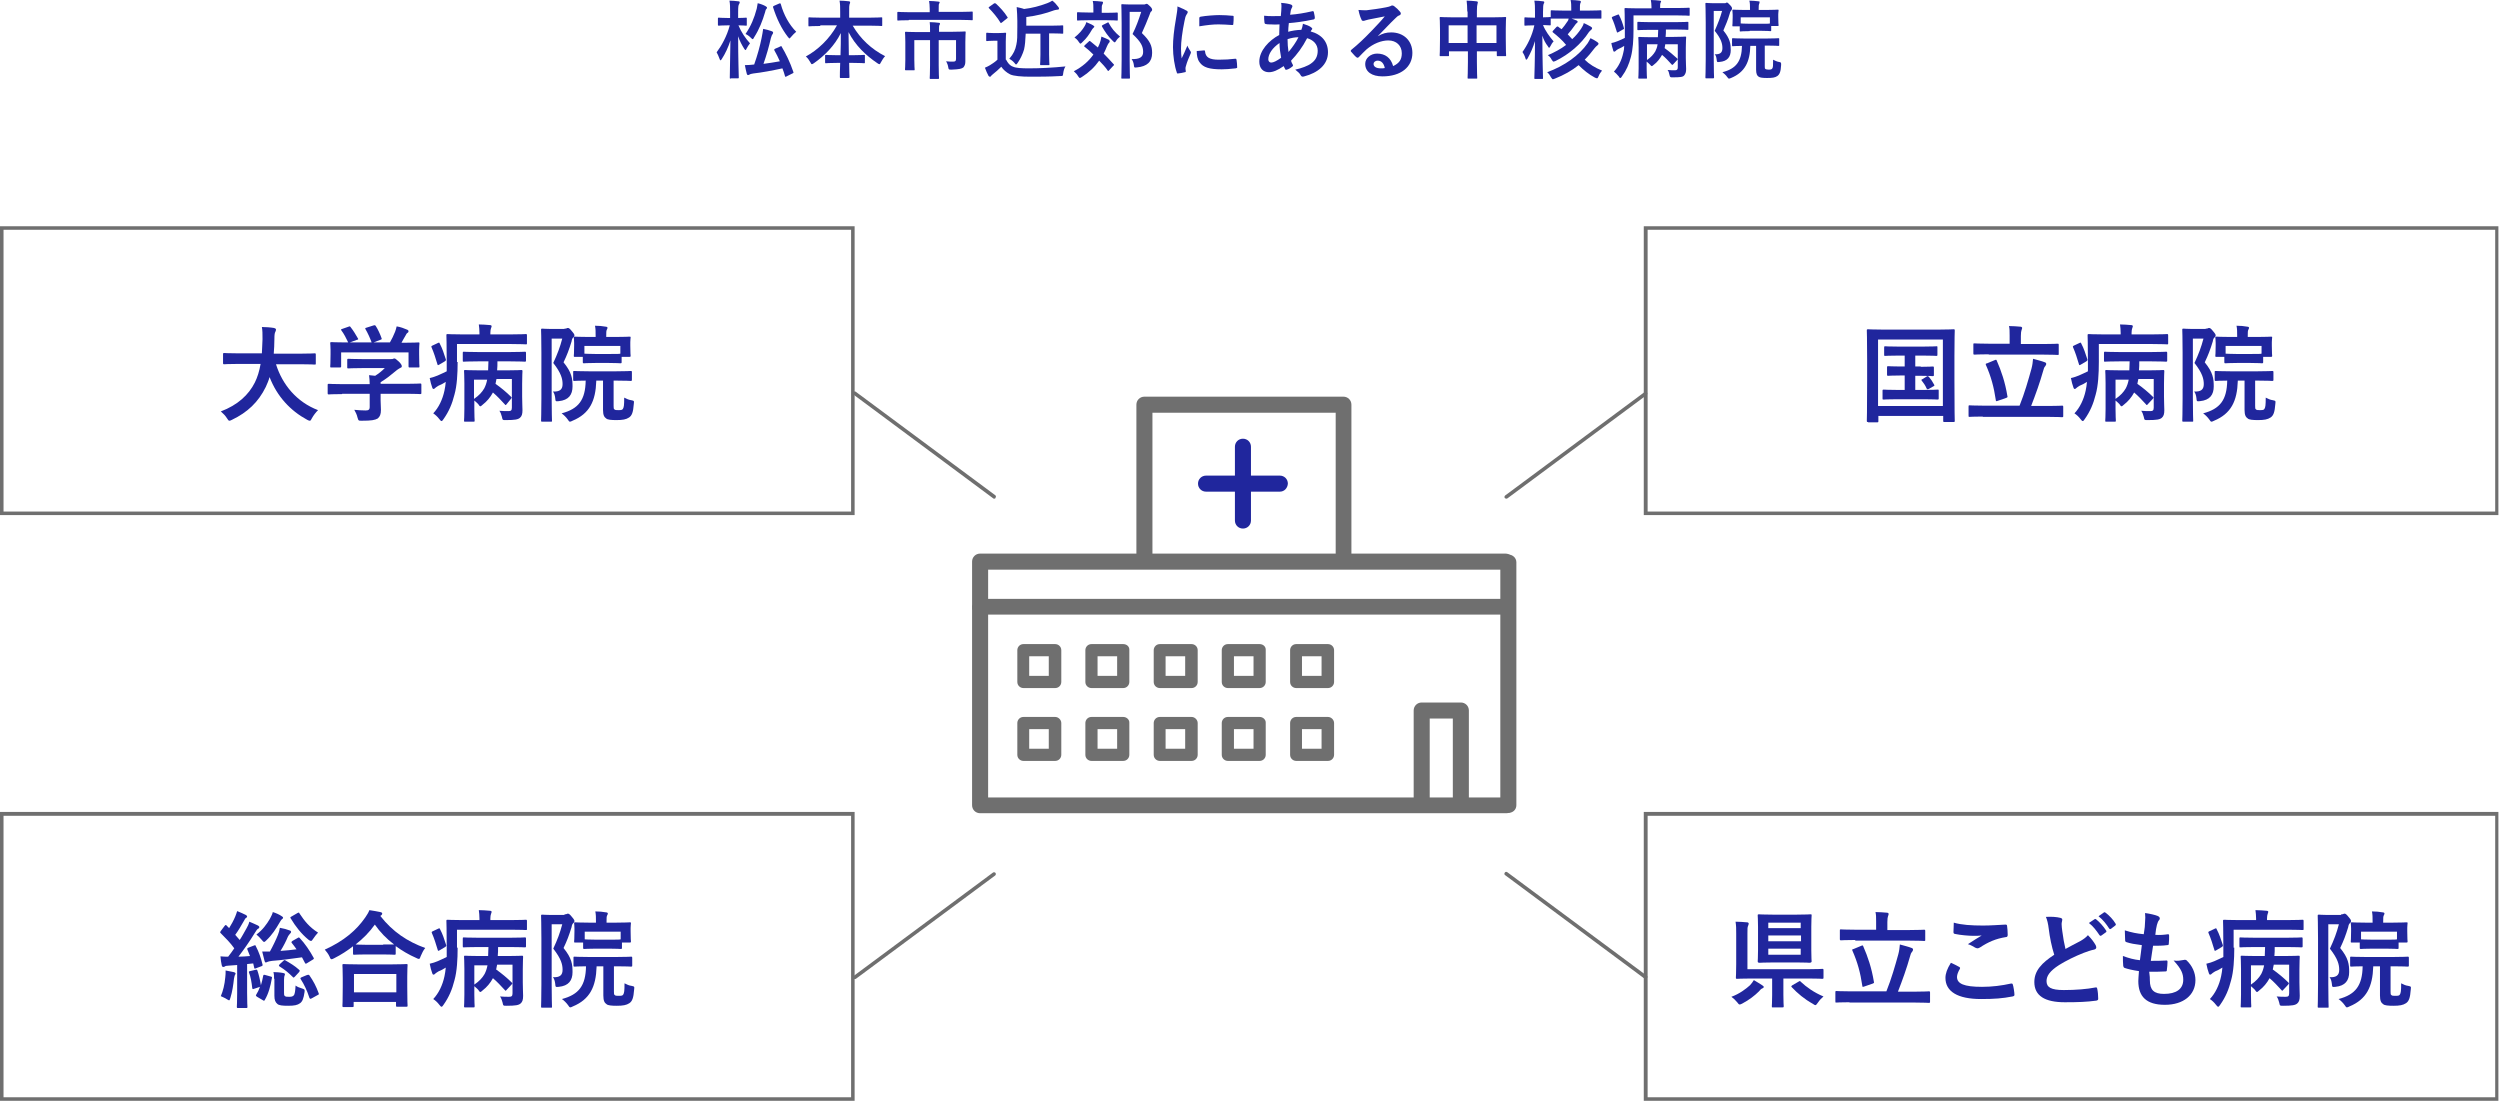 <svg enable-background="new 0 0 779 343" viewBox="0 0 779 343" xmlns="http://www.w3.org/2000/svg"><g enable-background="new" fill="#20269d"><path d="m79.2 294.6c.4-.1.4-.1.5.2 1 1.9 1.6 3.7 2.1 5.7.1.3 0 .5-.4.6l-1.6.6c-.5.2-.5.2-.6-.2l-.3-1.3-1.9.2v9c0 3 .1 4.1.1 4.3 0 .3 0 .4-.4.4h-2.5c-.3 0-.4 0-.4-.4 0-.2.1-1.3.1-4.3v-8.7l-2.7.2c-.6 0-1 .1-1.2.3-.2.1-.3.1-.5.1s-.3-.2-.4-.5c-.2-.8-.3-1.7-.4-2.8.9.1 1.6.1 2.4.1.7-.9 1.3-1.7 1.9-2.6-1.2-1.7-2.7-3.2-4.2-4.7-.1-.1-.2-.2-.2-.3s.1-.2.2-.4l1.2-1.6c.3-.3.4-.4.6-.1l.8.8c.7-1.1 1.4-2.4 1.9-3.6.3-.7.4-1.1.6-1.7 1 .4 1.9.8 2.7 1.2.3.2.4.3.4.5s-.1.3-.3.4c-.3.2-.4.4-.6.8-1 1.7-1.7 3-2.8 4.5l1.4 1.6c.8-1.2 1.4-2.4 2.1-3.6.4-.7.7-1.3.9-2.1.9.4 1.9.8 2.7 1.2.3.2.4.3.4.5s-.1.4-.4.5c-.3.2-.5.5-1 1.3-1.7 2.8-3.5 5.3-5.1 7.4 1.2 0 2.4-.1 3.6-.2-.3-.7-.5-1.3-.8-2-.1-.3-.1-.4.3-.6zm-9 9.9c.1-.7.1-1.3.1-2.1l2.5.5c.4.1.6.3.6.4 0 .2 0 .3-.2.5-.1.2-.2.7-.3 1.2-.2 1.8-.5 4-1.1 5.9-.2.5-.2.8-.4.8s-.4-.2-.8-.4c-.4-.3-1.4-.7-1.8-.9.7-1.6 1.2-3.6 1.4-5.9zm9.4-2.3c.4-.1.4-.1.6.2.4 1.1.9 3.2 1.1 4.6.3-.9.5-1.9.7-2.9.1-.4.2-.4.6-.3l1.8.5c.4.1.4.2.3.6-.4 2.3-1 4.7-2.2 6.7-.1.3-.3.3-.7 0l-1.7-1c-.4-.3-.4-.4-.3-.6.5-.8.9-1.6 1.2-2.5l-1.8.6c-.5.2-.5.1-.6-.2-.2-1.8-.5-3.6-1-4.8-.1-.3-.1-.4.3-.5zm8.2-16.7c.3.2.4.3.4.4 0 .2 0 .3-.3.5s-.5.6-.8 1.1c-1.1 1.9-2.3 3.8-4.1 5.5-.3.3-.5.5-.7.5s-.4-.2-.8-.7c-.5-.6-1.1-1.2-1.6-1.6 1.9-1.4 3.2-3.2 4.2-4.9.4-.8.8-1.5.9-2.1 1 .3 2.1.8 2.8 1.3zm4.9 6.8c.2-.1.3-.2.4-.2s.2.1.3.2c1.6 1.7 3.1 3.9 4.3 6.1.2.3.1.4-.2.6l-1.8 1.1c-.2.1-.3.2-.4.2s-.2-.1-.3-.3l-.9-1.7c-3.2.4-6.3.9-9.3 1.1-.7.1-1.2.2-1.4.3s-.4.2-.6.2-.3-.2-.4-.6c-.2-.8-.5-1.9-.7-2.8h2.4c.9-1.6 2-3.9 2.5-5.2.3-.7.5-1.5.6-2.2 1.2.2 2.2.5 3 .8.4.1.5.3.5.5s-.1.3-.3.5-.6.7-.8 1.2c-.4 1-1.3 2.8-2.2 4.2 1.8-.1 3.3-.3 5-.5-.5-.7-1-1.4-1.5-2-.2-.3-.1-.3.2-.6zm-7.3 12.7c0-.7 0-1.3-.2-2.1.8 0 2.2.1 3.1.3.3.1.5.2.5.3 0 .2-.1.3-.1.4-.1.2-.2.6-.2 1.4v4c0 .6 0 .9.3 1.1s.6.2 1.2.2 1.1 0 1.5-.4.5-1.5.6-3.1c.5.4 1.3.7 2 .9.8.3.9.3.8 1.1-.3 2.1-.7 3-1.4 3.5-.8.6-1.8.8-3.7.8-1.8 0-2.9-.1-3.4-.6-.6-.5-.9-1.2-.9-2.5v-5.3zm2.9-5.6c.3-.3.4-.3.7-.1 1.4.8 2.9 1.7 4.1 2.8.2.1.3.3.3.4s-.1.2-.2.4l-1.3 1.4c-.4.4-.5.4-.7.1-1.1-1.1-2.5-2.3-4-3.2-.2-.1-.3-.2-.3-.3s.1-.2.2-.4zm4.4-14.9c.4-.2.5-.2.6.1 1.6 2.4 3.1 4.3 5.8 6-.5.5-1 1.2-1.5 1.9-.3.5-.5.7-.7.7s-.4-.1-.8-.4c-2.2-1.8-4-4.1-5.5-6.6-.2-.3-.2-.4.2-.6zm3 19.3c.4-.1.5-.1.7.1 1.3 1.9 2.1 3.4 2.9 5.6.1.3.1.4-.4.6l-1.8 1c-.4.2-.5.2-.7-.2-.7-2.2-1.6-4.1-2.7-5.8-.2-.3-.1-.4.3-.6z"/><path d="m110.2 294.7c-1.9 1.5-3.9 2.8-6.1 3.9-.4.2-.6.3-.8.3s-.4-.2-.6-.8c-.4-.9-1-1.6-1.5-2.2 6-2.7 9.9-6.1 12.6-10 .6-.9 1-1.5 1.3-2.3 1.3.2 2.5.4 3.4.6.4.1.6.2.6.5 0 .2-.1.3-.3.5-.1.1-.2.1-.3.2 3.9 5 8.5 8 14 10-.6.7-1 1.6-1.4 2.5-.2.6-.3.9-.6.9-.2 0-.4-.1-.8-.3-2.3-1-4.5-2.3-6.4-3.7v2.3c0 .3 0 .4-.4.4-.2 0-1.1-.1-3.7-.1h-5.1c-2.6 0-3.5.1-3.7.1-.3 0-.4 0-.4-.4v-2.4zm-3.1 19.1c-.3 0-.4 0-.4-.4 0-.2.1-1.1.1-5.8v-2.8c0-2.8-.1-3.8-.1-4 0-.3 0-.4.4-.4.2 0 1.3.1 4.5.1h10.5c3.1 0 4.3-.1 4.5-.1.4 0 .4 0 .4.4 0 .2-.1 1.1-.1 3.5v3.2c0 4.7.1 5.6.1 5.8 0 .3 0 .4-.4.4h-2.8c-.3 0-.4 0-.4-.4v-1.1h-13.2v1.2c0 .3 0 .4-.4.4zm3.2-4.6h13.2v-5.7h-13.2zm9.1-14.9h3.4c-2.4-1.8-4.4-3.9-6-6.2-1.7 2.4-3.7 4.4-6 6.2.4 0 1.3.1 3.5.1h5.1z"/><path d="m142.6 295.3c0 3.6-.2 7.4-1 10.2-.7 2.8-1.7 5.2-3.4 7.6-.3.4-.4.6-.6.6s-.4-.2-.7-.6c-.6-.8-1.3-1.4-1.9-1.8 1.7-1.8 2.9-4.3 3.5-7.1.2-.9.3-1.7.4-2.7-.8.5-1.5.9-2.3 1.2-.5.3-.9.6-1 .7-.2.2-.3.3-.5.3s-.3-.1-.4-.4c-.3-.8-.6-1.9-.8-3 .9-.2 1.8-.5 2.5-.8 1-.4 1.9-.9 2.8-1.3 0-.9 0-1.9 0-3 0-5.5-.1-8-.1-8.2 0-.3 0-.4.4-.4.2 0 1.3.1 4.5.1h5.4v-.5c0-1-.1-1.8-.2-2.6 1.2 0 2.3.1 3.5.2.3 0 .5.2.5.3 0 .2-.1.4-.2.7s-.2.7-.2 1.4v.5h6.5c3.2 0 4.3-.1 4.5-.1.3 0 .4 0 .4.4v2.4c0 .4 0 .4-.4.4-.2 0-1.2-.1-4.5-.1h-16.9v5.6zm-6.1-5.9c.4-.2.5-.2.6.1.9 1.7 1.3 3.1 1.9 4.9.1.3.1.4-.3.7l-1.7 1c-.5.3-.5.2-.6-.1-.6-2-1.1-3.6-1.8-5.2-.1-.3-.2-.4.2-.6zm21.4 19c-.3.4-.4.4-.6.1-1.2-1.3-2.4-2.6-3.7-3.7-.8 1.5-1.9 2.8-3.2 3.8-.4.3-.5.5-.7.5s-.4-.2-.7-.7c-.3-.3-.6-.6-1.2-1.1v2.6c0 2.3.1 3.4.1 3.6 0 .3 0 .4-.3.4h-2.6c-.4 0-.4 0-.4-.4 0-.2.1-1.2.1-3.6v-8c0-2.4-.1-3.5-.1-3.7 0-.4 0-.4.4-.4.2 0 1.3.1 4.4.1h2.7c0-1 .1-1.9.1-2.8h-3.2c-3.1 0-4.3.1-4.5.1-.3 0-.3 0-.3-.4v-2.3c0-.3 0-.4.3-.4.2 0 1.3.1 4.5.1h10c3.1 0 4.3-.1 4.5-.1.3 0 .4 0 .4.4v2.3c0 .3 0 .4-.4.4-.2 0-1.3-.1-4.5-.1h-3.8c0 1 0 1.9-.1 2.8h3.1c3.1 0 4.2-.1 4.4-.1.3 0 .4 0 .4.4 0 .2-.1 1.4-.1 3.9v4c0 1.8.1 3.2.1 4.2 0 1.2-.2 1.9-.8 2.4s-1.5.7-4.4.7c-1 0-1 0-1.2-1-.2-.7-.4-1.4-.8-1.9 1 .1 2 .1 2.8.1s1.1-.2 1.1-1.1v-8.9h-4.8c-.1.5-.2 1-.3 1.5 1.7 1.2 3.5 2.7 4.8 4 .3.3.3.3 0 .7zm-10.1-7.7v6.1c1.6-1.1 2.5-2.1 3.2-3.3.4-.8.7-1.6.9-2.7h-4.1z"/><path d="m175.9 284.9c.3 0 .5 0 .7-.1.1-.1.2-.1.4-.1s.5.1 1.2 1c.7.8.8 1.1.8 1.3s-.1.4-.3.6c-.3.2-.5.6-.6 1.3-.8 2.6-1.4 4.2-2.5 6.5 2.6 3.2 2.8 5.1 2.8 7.5 0 2.6-1.2 4.3-4.3 4.6-1 .1-1 .1-1.1-1-.1-.8-.3-1.5-.7-2 2.1.1 3-.6 3-2.3 0-1.6-.4-3.4-2.9-6.6 1.3-2.8 2.1-4.9 2.8-7.6h-3.3v18.6c0 4.5.1 6.9.1 7.1 0 .3 0 .3-.4.3h-2.6c-.3 0-.4 0-.4-.3 0-.2.1-2.5.1-7v-14.2c0-4.6-.1-6.9-.1-7.1 0-.3 0-.4.4-.4.2 0 1 .1 2.6.1h4.3zm10 16.3c-.2 6.3-2.1 10.2-7.4 12.4-.4.2-.6.3-.8.3s-.4-.2-.7-.7c-.5-.7-1.2-1.4-1.9-1.9 5.3-1.4 7.4-4.2 7.5-10.2-2.4 0-3.3.1-3.5.1-.3 0-.4 0-.4-.4v-2.3c0-.4 0-.4.4-.4.2 0 1.2.1 4.4.1h8.7c3.1 0 4.2-.1 4.4-.1.3 0 .4 0 .4.4v2.3c0 .3 0 .4-.4.4-.2 0-1.3-.1-4.4-.1h-.9v7.9c0 .7 0 .9.3 1.1.2.2.6.2 1.3.2.9 0 1.1-.1 1.3-.4.3-.5.4-1.1.4-3.5.8.4 1.4.7 2.2.8.9.2.9.2.8 1.1-.2 2.7-.6 3.7-1.5 4.3s-2 .8-3.9.8c-1.6 0-2.8-.1-3.2-.5-.6-.4-1-1-1-2.7v-9.1h-2.1zm-.3-5.6c-2.5 0-3.3.1-3.5.1-.3 0-.4 0-.4-.4v-1.6h-2.4c-.4 0-.4 0-.4-.4 0-.2.1-.6.1-3.1v-.9c0-1-.1-1.4-.1-1.6 0-.3 0-.3.4-.3.2 0 1.3.1 4.4.1h2v-.3c0-1.4 0-2.2-.2-3.2 1.2 0 2.3.1 3.4.3.3 0 .5.2.5.3 0 .3-.1.4-.2.6-.2.4-.2.8-.2 1.9v.4h2.8c3.1 0 4.2-.1 4.4-.1.4 0 .4 0 .4.3 0 .2-.1.7-.1 1.4v1.1c0 2.5.1 2.9.1 3.1 0 .3 0 .4-.4.4h-2.4v1.6c0 .3 0 .4-.4.4-.2 0-1-.1-3.5-.1zm-3.4-2.9c.3 0 1.1.1 3.4.1h4.4c2.2 0 3.1 0 3.4-.1v-2.4h-11.2z"/></g><path d="m266.3 343h-266.3v-90h266.3zm-265.2-1.1h264.1v-87.7h-264.1z" fill="#6f6f6f"/><g enable-background="new" fill="#20269d"><path d="m549.1 307c.4.3.5.4.5.5 0 .2-.2.4-.5.5s-.7.5-1 .9c-1.3 1.3-3.1 2.7-5.2 3.8-.4.2-.6.3-.8.3-.3 0-.4-.2-.8-.7-.6-.7-1.1-1.2-1.8-1.7 2.5-.9 4.6-2.5 5.8-3.6.5-.6.8-.9 1.2-1.6 1.1.7 1.9 1.1 2.6 1.6zm-8.1-16.1c0-1.6 0-2.4-.2-3.7 1.2 0 2.4.1 3.6.2.3 0 .5.2.5.4s-.1.4-.2.7c-.2.4-.2.9-.2 2.3v11.2h19c3.1 0 4.1-.1 4.3-.1.3 0 .4 0 .4.4v2.3c0 .3 0 .4-.4.4-.2 0-1.2-.1-4.3-.1h-7.8v5.1c0 2.4.1 3.3.1 3.5 0 .3 0 .4-.4.4h-3c-.3 0-.3 0-.3-.4 0-.2.1-1.1.1-3.5v-5.1h-6.5c-3.1 0-4.2.1-4.4.1-.3 0-.4 0-.4-.4 0-.2.1-1.5.1-4.2zm18.9-5.9c3 0 4-.1 4.2-.1.4 0 .4 0 .4.4 0 .2-.1 1.2-.1 3.5v7.3c0 2.3.1 3.3.1 3.5 0 .3-.4.4-.7.4-.2 0-.9-.1-3.9-.1h-7.3c-3 0-4 .1-4.2.1-.3 0-.7 0-.7-.4 0-.2.1-1.2.1-3.5v-7.3c0-2.3-.1-3.3-.1-3.5 0-.3 0-.4.4-.4.2 0 1.2.1 4.2.1zm-8.9 4.2h10.1v-1.7h-10.1zm10.2 4.1v-1.8h-10.2v1.8zm0 2.3h-10.2v1.9h10.1v-1.9zm-.8 10.3c.2-.1.3-.2.4-.2s.2 0 .3.2c1.8 1.7 4.2 3.4 7.1 4.6-.6.5-1.2 1.1-1.8 2-.4.5-.5.7-.7.7s-.4-.1-.8-.4c-2.7-1.5-4.8-3.3-6.6-5.2-.2-.2-.2-.3.2-.6z"/><path d="m576.3 312.3c-2.9 0-3.9.1-4.1.1-.3 0-.3 0-.3-.4v-2.8c0-.3 0-.4.3-.4.2 0 1.2.1 4.1.1h11.5c1.6-4 2.7-7.9 3.7-11.5.3-1.1.4-2 .5-3.1 1.4.4 2.7.7 3.7 1.1.3.1.4.3.4.5 0 .3-.2.5-.3.7-.3.3-.5.8-.6 1.3-1.1 3.9-2.4 7.5-3.8 11.1h5.5c2.9 0 3.9-.1 4.1-.1.3 0 .4 0 .4.4v2.8c0 .3 0 .4-.4.4-.2 0-1.2-.1-4.1-.1h-20.6zm1.8-19.4c-3.1 0-4.2.1-4.4.1-.3 0-.4 0-.4-.4v-2.6c0-.4 0-.4.4-.4.2 0 1.3.1 4.4.1h6.5v-2.5c0-1.3 0-2.2-.2-3 1.2 0 2.4.1 3.6.2.3 0 .5.2.5.4s-.1.4-.2.7-.2.8-.2 1.8v2.5h7c3.1 0 4.2-.1 4.4-.1.3 0 .4 0 .4.4v2.7c0 .4 0 .4-.4.4-.2 0-1.3-.1-4.4-.1h-17zm1.9 1.8c.4-.2.5-.1.6.2 1.4 3.2 2.6 6.7 3.3 11 .1.3.1.4-.4.6l-2.6.9c-.5.2-.6.1-.6-.2-.6-4.1-1.5-7.4-3.1-11-.1-.3-.1-.4.4-.5z"/><path d="m610.5 301.3c.3.2.3.3.2.6-.5.8-.9 1.8-.9 2.5 0 2.1 2.1 3.1 7.8 3.1 3.2 0 6.2-.4 8.9-1 .5-.1.6 0 .7.3.2.6.5 2.4.5 3.2 0 .3-.2.4-.6.5-3.1.6-5.6.8-9.8.8-7.4 0-11.1-2.4-11.1-6.6 0-1.3.5-2.8 1.7-4.7.9.4 1.7.8 2.6 1.3zm7.4-12.9c2.4 0 4.9-.2 7-.3.3 0 .5.1.5.4.1.8.2 1.7.2 2.8 0 .5-.2.7-.6.7-3.1.5-5.4 1.5-8 3.2-.3.2-.6.3-.8.3s-.5-.1-.7-.2c-.7-.4-1.3-.8-2.3-1.1 1.7-1.1 3.1-2 4.3-2.7-.7.1-1.7.1-2.7.1-1.2 0-3.9-.2-5.7-.6-.3-.1-.4-.2-.4-.6 0-.8.1-1.7.1-2.9 2.4.7 5.5.9 9.1.9z"/><path d="m642 286c.4.1.6.3.6.5 0 .5-.2.9-.2 1.4 0 .7.1 1.4.2 2.2.3 2.3.6 3.9 1 5.6 1.6-.9 2.8-1.5 4.7-2.5 1-.6 1.7-1.1 2.3-1.8 1.1 1.1 1.9 2.2 2.4 3.1.1.2.2.5.2.7 0 .3-.2.6-.7.7-1 .2-2.1.6-3.2 1-2.8 1.1-5.4 2.4-7.7 3.8-2.9 1.9-3.9 3.4-3.9 5 0 1.9 1.3 2.8 5.4 2.8 3.7 0 7.3-.3 9.8-.8.4-.1.5 0 .6.4.2.9.3 2.1.3 3.1 0 .4-.2.5-.6.6-3 .4-5.6.5-9.8.5-6.2 0-9.5-2-9.5-6.3 0-3.6 2.4-6 6.2-8.5-.8-2.5-1.4-5.5-1.7-8-.2-1.7-.5-2.9-.9-3.8 1.8-.1 3.3 0 4.5.3zm10.7.4c.2-.1.3-.1.5.1 1 .8 2.2 2.1 3.1 3.5.1.2.1.4-.1.5l-1.4 1c-.2.2-.4.1-.6-.1-1-1.5-2-2.8-3.3-3.8zm2.9-2.1c.2-.1.3-.1.5.1 1.2.9 2.4 2.2 3.1 3.4.1.2.2.4-.1.6l-1.3 1c-.3.2-.4.1-.6-.1-.9-1.4-1.9-2.7-3.3-3.8z"/><path d="m669.9 305.5c0 3 1.3 4.2 4.4 4.2 3.8 0 6-1.5 6-4.4 0-1.8-.5-3.3-3-6 1.3.2 2 0 3.3-.2.2-.1.5 0 .7.1 1.8 1.7 2.8 3.9 2.8 6.2 0 4.7-3.8 7.7-9.5 7.7-5.8 0-8.3-2.6-8.3-7.4 0-.7.1-1.6.2-3.1-2-.3-3.3-.6-4.5-1-.2-.1-.3-.2-.4-.6-.1-1-.1-2-.1-3.1 2 .7 3.4 1.1 5.3 1.3.2-1.2.4-3.3.6-4.7-2.3-.3-3.5-.5-4.7-.9-.4-.1-.5-.3-.5-.6 0-.8-.1-1.9-.1-3.1 2.2.7 3.8 1 5.9 1.2.3-1.9.4-2.8.4-3.8.1-.9.1-1.9 0-2.8 1.5.2 3.2.6 3.9.9.5.2.7.5.7.8 0 .2-.1.4-.3.6s-.4.7-.6 1.4c-.2.8-.4 1.9-.5 3.1 1.3.1 2.7 0 4-.2.2 0 .3.2.3.4 0 .8 0 1.7-.1 2.5 0 .4-.1.5-.5.5-1.4.2-2.9.2-4.4.2-.2 1.1-.5 3.4-.7 4.7 1.7 0 3.1 0 4.7-.1.4-.1.5.1.5.4 0 .6-.1 1.8-.2 2.5 0 .4-.1.5-.5.5-1.6.1-3.3.1-5 .1.2 1.3.2 2.1.2 2.7z"/><path d="m696.2 295.3c0 3.6-.2 7.4-1 10.2-.7 2.8-1.7 5.2-3.4 7.6-.3.4-.4.6-.6.6s-.4-.2-.7-.6c-.6-.8-1.3-1.4-1.9-1.8 1.7-1.8 2.9-4.3 3.5-7.1.2-.9.3-1.7.4-2.7-.8.5-1.5.9-2.3 1.2-.5.3-.9.6-1 .7-.2.2-.3.3-.5.3s-.3-.1-.4-.4c-.3-.8-.6-1.9-.8-3 .9-.2 1.8-.5 2.5-.8 1-.4 1.9-.9 2.8-1.3 0-.9 0-1.9 0-3 0-5.5-.1-8-.1-8.2 0-.3 0-.4.4-.4.2 0 1.3.1 4.5.1h5.4v-.5c0-1-.1-1.8-.2-2.6 1.2 0 2.3.1 3.5.2.3 0 .5.2.5.3 0 .2-.1.4-.2.7s-.2.7-.2 1.4v.5h6.5c3.2 0 4.3-.1 4.5-.1.3 0 .4 0 .4.4v2.4c0 .4 0 .4-.4.4-.2 0-1.2-.1-4.5-.1h-16.9v5.6zm-6.1-5.9c.4-.2.5-.2.6.1.9 1.7 1.3 3.1 1.9 4.9.1.3.1.4-.3.7l-1.7 1c-.5.3-.5.2-.6-.1-.6-2-1.1-3.6-1.8-5.2-.1-.3-.2-.4.2-.6zm21.4 19c-.3.4-.4.4-.6.1-1.2-1.3-2.4-2.6-3.7-3.7-.8 1.5-1.9 2.8-3.2 3.8-.4.3-.5.5-.7.5s-.4-.2-.7-.7c-.3-.3-.6-.6-1.2-1.1v2.6c0 2.3.1 3.4.1 3.6 0 .3 0 .4-.3.4h-2.6c-.4 0-.4 0-.4-.4 0-.2.1-1.2.1-3.6v-8c0-2.4-.1-3.5-.1-3.7 0-.4 0-.4.4-.4.2 0 1.3.1 4.4.1h2.7c0-1 .1-1.9.1-2.8h-3.2c-3.2 0-4.3.1-4.5.1-.3 0-.3 0-.3-.4v-2.3c0-.3 0-.4.3-.4.2 0 1.3.1 4.5.1h10c3.1 0 4.3-.1 4.5-.1.3 0 .4 0 .4.4v2.3c0 .3 0 .4-.4.4-.2 0-1.3-.1-4.5-.1h-3.8c0 1 0 1.9-.1 2.8h3.1c3.1 0 4.2-.1 4.4-.1.3 0 .4 0 .4.4 0 .2-.1 1.4-.1 3.9v4c0 1.8.1 3.2.1 4.2 0 1.2-.2 1.9-.8 2.4s-1.5.7-4.4.7c-1 0-1 0-1.2-1-.2-.7-.4-1.4-.8-1.9 1 .1 2 .1 2.8.1s1.1-.2 1.1-1.1v-8.9h-4.8c-.1.5-.2 1-.3 1.5 1.7 1.2 3.5 2.7 4.8 4 .3.3.3.3 0 .7zm-10.1-7.7v6.1c1.6-1.1 2.5-2.1 3.2-3.3.4-.8.7-1.6.9-2.7h-4.1z"/><path d="m729.5 284.9c.3 0 .5 0 .7-.1.1-.1.2-.1.4-.1s.5.1 1.2 1c.7.8.8 1.1.8 1.3s-.1.4-.3.6c-.3.2-.5.6-.6 1.3-.8 2.6-1.4 4.2-2.5 6.5 2.6 3.2 2.8 5.1 2.8 7.5 0 2.6-1.2 4.3-4.3 4.6-1 .1-1 .1-1.1-1-.1-.8-.3-1.5-.7-2 2.1.1 3-.6 3-2.3 0-1.6-.4-3.4-2.9-6.6 1.3-2.8 2.1-4.9 2.8-7.6h-3.3v18.6c0 4.5.1 6.9.1 7.1 0 .3 0 .3-.4.3h-2.6c-.3 0-.4 0-.4-.3 0-.2.1-2.5.1-7v-14.2c0-4.6-.1-6.9-.1-7.1 0-.3 0-.4.4-.4.2 0 1 .1 2.6.1h4.3zm10 16.3c-.2 6.3-2.1 10.2-7.4 12.4-.4.2-.6.3-.8.3s-.4-.2-.7-.7c-.5-.7-1.2-1.4-1.9-1.9 5.3-1.4 7.4-4.2 7.5-10.2-2.4 0-3.3.1-3.5.1-.3 0-.4 0-.4-.4v-2.3c0-.4 0-.4.4-.4.2 0 1.2.1 4.4.1h8.7c3.1 0 4.2-.1 4.4-.1.3 0 .4 0 .4.4v2.3c0 .3 0 .4-.4.4-.2 0-1.3-.1-4.4-.1h-.9v7.9c0 .7 0 .9.3 1.1.2.2.6.2 1.3.2.9 0 1.1-.1 1.3-.4.3-.5.4-1.1.4-3.5.8.4 1.4.7 2.2.8.9.2.9.2.8 1.1-.2 2.7-.6 3.7-1.5 4.3s-2 .8-3.9.8c-1.6 0-2.8-.1-3.2-.5-.6-.4-1-1-1-2.7v-9.1h-2.1zm-.3-5.6c-2.5 0-3.3.1-3.5.1-.3 0-.4 0-.4-.4v-1.6h-2.4c-.4 0-.4 0-.4-.4 0-.2.1-.6.1-3.1v-.9c0-1-.1-1.4-.1-1.6 0-.3 0-.3.4-.3.2 0 1.3.1 4.4.1h2v-.3c0-1.4 0-2.2-.2-3.2 1.2 0 2.3.1 3.4.3.3 0 .5.2.5.3 0 .3-.1.4-.2.6-.2.4-.2.8-.2 1.9v.4h2.8c3.1 0 4.2-.1 4.4-.1.4 0 .4 0 .4.3 0 .2-.1.7-.1 1.4v1.1c0 2.5.1 2.9.1 3.1 0 .3 0 .4-.4.4h-2.4v1.6c0 .3 0 .4-.4.4-.2 0-1-.1-3.5-.1zm-3.5-2.9c.3 0 1.1.1 3.4.1h4.4c2.2 0 3.1 0 3.4-.1v-2.4h-11.2z"/></g><path d="m778.6 343h-266.4v-90h266.3v90zm-265.2-1.1h264.1v-87.7h-264.1z" fill="#6f6f6f"/><path d="m398.8 153.2h-23c-1.4 0-2.5-1.1-2.5-2.5s1.1-2.5 2.5-2.5h23c1.4 0 2.5 1.1 2.5 2.5-.1 1.4-1.1 2.5-2.5 2.5z" fill="#20269d"/><path d="m387.3 164.7c-1.4 0-2.5-1.1-2.5-2.5v-23c0-1.4 1.1-2.5 2.5-2.5s2.5 1.1 2.5 2.5v23c0 1.4-1.1 2.5-2.5 2.5z" fill="#20269d"/><g fill="#6f6f6f"><path d="m469.4 253.4h-164c-1.4 0-2.5-1.1-2.5-2.5v-61.4c0-1.4 1.1-2.5 2.5-2.5s2.5 1.1 2.5 2.5v59h161.5c1.4 0 2.5 1.1 2.5 2.5-.1 1.3-1.2 2.4-2.5 2.4z"/><path d="m469.1 191.5h-163.7c-1.4 0-2.5-1.1-2.5-2.5v-14c0-1.4 1.1-2.5 2.5-2.5h163.7c1.4 0 2.5 1.1 2.5 2.5s-1.1 2.5-2.5 2.5h-161.2v9.1h161.2c1.4 0 2.5 1.1 2.5 2.5-.1 1.3-1.2 2.4-2.5 2.4z"/><path d="m470 253.3c-1.4 0-2.5-1.1-2.5-2.4v-75.7c0-1.3 1.1-2.4 2.5-2.4s2.5 1.1 2.5 2.4v75.7c0 1.4-1.1 2.4-2.5 2.4z"/><path d="m418.7 176.5c-1.4 0-2.5-1.1-2.5-2.5v-45.4h-57.1v45.4c0 1.4-1.1 2.5-2.5 2.5s-2.5-1.1-2.5-2.5v-47.9c0-1.4 1.1-2.5 2.5-2.5h62c1.4 0 2.5 1.1 2.5 2.5v47.9c.1 1.4-1 2.5-2.4 2.5z"/><path d="m445.5 250.5v-26.6h7.2v26.6zm12.2 0v-29.1c0-1.4-1.1-2.5-2.5-2.5h-12.2c-1.4 0-2.5 1.1-2.5 2.5v29.1"/><path d="m328.8 200.7h-9.9c-1.1 0-1.9.9-1.9 1.9v9.9c0 1.1.9 1.9 1.9 1.9h9.9c1.1 0 1.9-.9 1.9-1.9v-9.9c0-1.1-.9-1.9-1.9-1.9zm-2 9.9h-6.1v-6.1h6.1z"/><path d="m350 200.7h-9.9c-1.1 0-1.9.9-1.9 1.9v9.9c0 1.1.9 1.9 1.9 1.9h9.9c1.1 0 1.9-.9 1.9-1.9v-9.9c.1-1.1-.8-1.9-1.9-1.9zm-1.9 9.9h-6.1v-6.1h6.1z"/><path d="m371.3 200.7h-9.9c-1.1 0-1.9.9-1.9 1.9v9.9c0 1.1.9 1.9 1.9 1.9h9.9c1.1 0 1.9-.9 1.9-1.9v-9.9c0-1.1-.9-1.9-1.9-1.9zm-2 9.9h-6.1v-6.1h6.1z"/><path d="m392.5 200.7h-9.9c-1.1 0-1.9.9-1.9 1.9v9.9c0 1.1.9 1.9 1.9 1.9h9.9c1.1 0 1.9-.9 1.9-1.9v-9.9c.1-1.1-.8-1.9-1.9-1.9zm-1.9 9.9h-6.1v-6.1h6.1z"/><path d="m413.8 200.7h-9.9c-1.1 0-1.9.9-1.9 1.9v9.9c0 1.1.9 1.9 1.9 1.9h9.9c1.1 0 1.9-.9 1.9-1.9v-9.9c0-1.1-.9-1.9-1.9-1.9zm-2 9.9h-6.1v-6.1h6.1z"/><path d="m328.8 223.4h-9.9c-1.1 0-1.9.9-1.9 1.9v9.9c0 1.1.9 1.9 1.9 1.9h9.9c1.1 0 1.9-.9 1.9-1.9v-9.9c0-1-.9-1.9-1.9-1.9zm-2 9.9h-6.1v-6.1h6.1z"/><path d="m350 223.4h-9.9c-1.1 0-1.9.9-1.9 1.9v9.9c0 1.1.9 1.9 1.9 1.9h9.9c1.1 0 1.9-.9 1.9-1.9v-9.9c.1-1-.8-1.9-1.9-1.9zm-1.9 9.9h-6.1v-6.1h6.1z"/><path d="m371.3 223.4h-9.9c-1.1 0-1.9.9-1.9 1.9v9.9c0 1.1.9 1.9 1.9 1.9h9.9c1.1 0 1.9-.9 1.9-1.9v-9.9c0-1-.9-1.9-1.9-1.9zm-2 9.9h-6.1v-6.1h6.1z"/><path d="m392.5 223.4h-9.9c-1.1 0-1.9.9-1.9 1.9v9.9c0 1.1.9 1.9 1.9 1.9h9.9c1.1 0 1.9-.9 1.9-1.9v-9.9c.1-1-.8-1.9-1.9-1.9zm-1.9 9.9h-6.1v-6.1h6.1z"/><path d="m413.8 223.4h-9.9c-1.1 0-1.9.9-1.9 1.9v9.9c0 1.1.9 1.9 1.9 1.9h9.9c1.1 0 1.9-.9 1.9-1.9v-9.9c0-1-.9-1.9-1.9-1.9zm-2 9.9h-6.1v-6.1h6.1z"/><path d="m266.4 305.1c-.2 0-.3-.1-.5-.2-.2-.3-.1-.6.1-.8l43.4-32.2c.3-.2.6-.1.8.1.2.3.1.6-.1.8l-43.4 32.2c-.1 0-.2.1-.3.1z"/></g><g enable-background="new" fill="#20269d"><path d="m74.1 113.4c-3 0-4 .1-4.2.1-.3 0-.4 0-.4-.4v-2.7c0-.3 0-.4.4-.4.2 0 1.2.1 4.2.1h7.5c.1-1.3.1-2.8.2-4.4 0-1.6 0-2.8-.2-3.8 1 0 2.7.1 3.8.3.3.1.6.2.6.5s-.1.4-.2.7c-.2.3-.3.9-.3 2.3 0 1.6-.1 3.1-.2 4.5h8.5c3 0 4-.1 4.2-.1.3 0 .4 0 .4.4v2.7c0 .4 0 .4-.4.4-.2 0-1.2-.1-4.2-.1h-7.8c2 6.4 6.5 11.8 13.1 14.3-.7.7-1.4 1.6-1.9 2.5-.3.6-.4.8-.7.8-.2 0-.4-.1-.8-.3-5.2-2.8-9.4-7.3-11.7-13.3-.3 1.1-.8 2.2-1.2 3.1-2.3 4.7-5.7 7.9-10.5 10.2-.4.2-.6.3-.8.3-.3 0-.4-.2-.8-.8-.5-.8-1.1-1.4-1.9-2.1 5.3-2 8.7-5.2 10.6-9 .8-1.6 1.4-3.5 1.8-5.8z"/><path d="m106.6 122.8c-2.9 0-3.9.1-4.1.1-.3 0-.4 0-.4-.4v-2.5c0-.3 0-.4.4-.4.2 0 1.2.1 4.1.1h8.6c0-1-.1-1.9-.2-2.8l1.9.2c1.1-.7 2-1.4 3-2.4h-7.1c-3 0-4.1.1-4.2.1-.3 0-.4 0-.4-.3v-2.3c0-.3 0-.4.4-.4.2 0 1.2.1 4.2.1h8.9c.5 0 .7 0 .8-.1.2-.1.3-.1.4-.1.3 0 .6.3 1.4 1 .7.7.9 1.1.9 1.4s-.1.4-.4.5c-.3.2-.8.4-1.6 1.1-1.3 1.1-2.8 2.3-4.6 3.4v.5h8.2c2.9 0 3.9-.1 4.1-.1.3 0 .4 0 .4.4v2.5c0 .3 0 .4-.4.4-.2 0-1.2-.1-4.1-.1h-8.2v2.1c0 .8.1 2 .1 2.9 0 1.4-.3 2.1-1 2.7-.9.5-1.9.7-5 .7-1 0-1 0-1.3-1-.2-.9-.6-1.7-1-2.4 1.3.1 2.2.2 3.5.2.9 0 1.3-.2 1.3-1.1v-4.1h-8.6zm2-21c.4-.2.5-.1.7.2.8 1 1.7 2.5 2.2 3.4.2.3.2.4-.3.5l-2.2.8h6.8c-.5-1.4-1.3-3.1-1.9-4.1-.2-.3-.1-.4.3-.5l2.2-.7c.4-.1.5-.1.7.2.6.9 1.4 2.6 1.8 3.8.1.3.1.3-.4.5l-2.1.8h5.1c.6-1 1.1-2.1 1.6-3.3.2-.4.3-1 .5-1.7 1.2.2 2.3.6 3.2 1 .3.1.5.3.5.5s-.1.4-.3.5-.5.5-.6.8c-.5.9-.9 1.5-1.3 2.3h.9c3.1 0 4.1-.1 4.3-.1.4 0 .4 0 .4.4 0 .2-.1.8-.1 1.8v1.5c0 3 .1 3.5.1 3.7 0 .4 0 .4-.4.4h-2.6c-.3 0-.4 0-.4-.4v-4.3h-21v4.3c0 .3 0 .4-.4.4h-2.6c-.4 0-.4 0-.4-.4 0-.2.1-.8.1-3.7v-1.4c0-1.2-.1-1.8-.1-2 0-.3 0-.4.4-.4.2 0 1.3.1 4.3.1h.9c-.6-1.3-1.4-2.8-2.1-3.7-.2-.3-.2-.4.2-.5z"/><path d="m142.6 112.8c0 3.6-.2 7.4-1 10.2-.7 2.8-1.7 5.2-3.4 7.6-.3.4-.4.6-.6.6s-.4-.2-.7-.6c-.6-.8-1.3-1.4-1.9-1.8 1.7-1.8 2.9-4.3 3.5-7.1.2-.9.3-1.7.4-2.7-.8.5-1.5.9-2.3 1.2-.5.3-.9.6-1 .7-.2.2-.3.3-.5.3s-.3-.1-.4-.4c-.3-.8-.6-1.9-.8-3 .9-.2 1.8-.5 2.5-.8 1-.4 1.9-.9 2.8-1.3 0-.9 0-1.9 0-3 0-5.5-.1-8-.1-8.2 0-.3 0-.4.4-.4.2 0 1.3.1 4.5.1h5.4v-.5c0-1-.1-1.8-.2-2.6 1.2 0 2.3.1 3.5.2.3 0 .5.2.5.3 0 .2-.1.4-.2.7s-.2.7-.2 1.4v.5h6.5c3.2 0 4.3-.1 4.5-.1.3 0 .4 0 .4.4v2.4c0 .4 0 .4-.4.4-.2 0-1.2-.1-4.5-.1h-16.9v5.6zm-6.2-5.9c.4-.2.5-.2.6.1.9 1.7 1.3 3.1 1.9 4.9.1.3.1.4-.3.7l-1.7 1c-.5.3-.5.2-.6-.1-.6-2-1.1-3.6-1.8-5.2-.1-.3-.2-.4.2-.6zm21.5 19c-.3.4-.4.4-.6.1-1.2-1.3-2.4-2.6-3.7-3.7-.8 1.5-1.9 2.8-3.2 3.8-.4.3-.5.5-.7.5s-.4-.2-.7-.7c-.3-.3-.6-.6-1.2-1.1v2.6c0 2.3.1 3.4.1 3.6 0 .3 0 .4-.3.4h-2.6c-.4 0-.4 0-.4-.4 0-.2.1-1.2.1-3.6v-8c0-2.4-.1-3.5-.1-3.7 0-.4 0-.4.4-.4.2 0 1.3.1 4.4.1h2.7c0-1 .1-1.9.1-2.8h-3.2c-3.1 0-4.3.1-4.5.1-.3 0-.3 0-.3-.4v-2.3c0-.3 0-.4.3-.4.2 0 1.3.1 4.5.1h10c3.1 0 4.3-.1 4.5-.1.3 0 .4 0 .4.4v2.3c0 .3 0 .4-.4.4-.2 0-1.3-.1-4.5-.1h-4c0 1 0 1.9-.1 2.8h3.1c3.1 0 4.2-.1 4.4-.1.3 0 .4 0 .4.4 0 .2-.1 1.4-.1 3.9v4c0 1.8.1 3.2.1 4.2 0 1.2-.2 1.9-.8 2.4s-1.5.7-4.4.7c-1 0-1 0-1.2-1-.2-.7-.4-1.4-.8-1.9 1 .1 2 .1 2.8.1s1.1-.2 1.1-1.1v-8.9h-4.8c-.1.5-.2 1-.3 1.5 1.7 1.2 3.5 2.7 4.8 4 .3.3.3.3 0 .7zm-10.2-7.7v6.1c1.6-1.1 2.5-2.1 3.2-3.3.4-.8.7-1.6.9-2.7h-4.1z"/><path d="m175.9 102.4c.3 0 .5 0 .7-.1.1-.1.2-.1.4-.1s.5.1 1.2 1c.7.8.8 1.1.8 1.3s-.1.4-.3.6c-.3.2-.5.6-.6 1.3-.8 2.6-1.4 4.2-2.5 6.5 2.6 3.2 2.8 5.1 2.8 7.5 0 2.6-1.2 4.3-4.3 4.6-1 .1-1 .1-1.1-1-.1-.8-.3-1.5-.7-2 2.1.1 3-.6 3-2.3 0-1.6-.4-3.4-2.9-6.6 1.3-2.8 2.1-4.9 2.8-7.6h-3.3v18.5c0 4.5.1 6.9.1 7.1 0 .3 0 .3-.4.3h-2.6c-.3 0-.4 0-.4-.3 0-.2.1-2.5.1-7v-14.2c0-4.6-.1-6.9-.1-7.1 0-.3 0-.4.4-.4.2 0 1 .1 2.6.1h4.3zm9.9 16.3c-.2 6.3-2.1 10.2-7.4 12.4-.4.2-.6.3-.8.3s-.4-.2-.7-.7c-.5-.7-1.2-1.4-1.9-1.9 5.3-1.4 7.4-4.2 7.5-10.2-2.4 0-3.3.1-3.5.1-.3 0-.4 0-.4-.4v-2.3c0-.4 0-.4.4-.4.2 0 1.2.1 4.4.1h8.7c3.1 0 4.2-.1 4.4-.1.3 0 .4 0 .4.4v2.3c0 .3 0 .4-.4.4-.2 0-1.3-.1-4.4-.1h-.9v7.9c0 .7 0 .9.3 1.1.2.2.6.2 1.3.2.9 0 1.1-.1 1.3-.4.3-.5.4-1.1.4-3.5.8.4 1.4.7 2.2.8.9.2.9.2.8 1.1-.2 2.7-.6 3.7-1.5 4.3s-2 .8-3.9.8c-1.6 0-2.8-.1-3.2-.5-.6-.4-1-1-1-2.7v-9.1h-2.1zm-.3-5.6c-2.5 0-3.3.1-3.5.1-.3 0-.4 0-.4-.4v-1.6h-2.4c-.4 0-.4 0-.4-.4 0-.2.1-.6.1-3.1v-.9c0-1-.1-1.4-.1-1.6 0-.3 0-.3.4-.3.2 0 1.3.1 4.4.1h2v-.3c0-1.4 0-2.2-.2-3.2 1.2 0 2.3.1 3.4.3.3 0 .5.2.5.3 0 .3-.1.4-.2.6-.2.4-.2.8-.2 1.9v.4h2.8c3.1 0 4.2-.1 4.4-.1.4 0 .4 0 .4.3 0 .2-.1.7-.1 1.4v1.1c0 2.5.1 2.9.1 3.1 0 .3 0 .4-.4.4h-2.4v1.6c0 .3 0 .4-.4.4-.2 0-1-.1-3.5-.1zm-3.4-2.9c.3 0 1.1.1 3.4.1h4.4c2.2 0 3.1 0 3.4-.1v-2.4h-11.2z"/></g><path d="m266.3 160.5h-266.3v-90h266.3zm-265.2-1.1h264.1v-87.8h-264.1z" fill="#6f6f6f"/><g enable-background="new" fill="#20269d"><path d="m582.1 131.5c-.3 0-.4 0-.4-.4 0-.2.1-2.4.1-12.6v-6.5c0-6.5-.1-8.8-.1-9 0-.3 0-.4.4-.4.2 0 1.3.1 4.4.1h17.8c3.1 0 4.1-.1 4.4-.1s.4 0 .4.4c0 .2-.1 2.5-.1 7.9v7.6c0 10.2.1 12.4.1 12.6 0 .3 0 .4-.4.4h-2.8c-.3 0-.4 0-.4-.4v-1.5h-20.2v1.6c0 .3 0 .4-.4.4h-2.8zm3.1-5h20.2v-20.7h-20.2zm13.3-12.2c2.6 0 3.5-.1 3.7-.1.3 0 .4 0 .4.4v2.2c0 .3 0 .4-.4.4-.2 0-1.1-.1-3.7-.1h-1.7v4.4h2.7c3.1 0 4-.1 4.2-.1.4 0 .4 0 .4.4v2.3c0 .3 0 .4-.4.4-.2 0-1.2-.1-4.2-.1h-8.3c-3.1 0-4 .1-4.2.1-.4 0-.4 0-.4-.4v-2.3c0-.3 0-.4.4-.4.2 0 1.2.1 4.2.1h2.3v-4.5h-1.3c-2.7 0-3.6.1-3.8.1-.3 0-.4 0-.4-.4v-2.2c0-.3 0-.4.4-.4.2 0 1.1.1 3.8.1h1.3v-3.4h-1.9c-3 0-4 .1-4.2.1-.3 0-.3 0-.3-.4v-2.2c0-.3 0-.4.3-.4.2 0 1.2.1 4.2.1h7.6c3 0 4-.1 4.2-.1.3 0 .3 0 .3.4v2.2c0 .3 0 .4-.3.4-.2 0-1.2-.1-4.2-.1h-2.4v3.4h1.7zm1.9 3c.3-.2.4-.1.7.2.6.7 1 1.3 1.6 2.4.1.3.1.3-.3.5l-1.4.8c-.4.2-.5.1-.7-.2-.3-.8-1-1.8-1.5-2.4-.2-.3-.1-.3.3-.5z"/><path d="m617.8 129.8c-2.9 0-3.9.1-4.1.1-.3 0-.3 0-.3-.4v-2.8c0-.3 0-.4.3-.4.2 0 1.2.1 4.1.1h11.5c1.6-4 2.7-7.9 3.7-11.5.3-1.1.4-2 .5-3.1 1.4.4 2.7.7 3.7 1.1.3.1.4.3.4.5 0 .3-.2.5-.3.7-.3.3-.5.8-.6 1.3-1.1 3.9-2.4 7.5-3.8 11.1h5.5c2.9 0 3.9-.1 4.1-.1.3 0 .4 0 .4.4v2.8c0 .3 0 .4-.4.4-.2 0-1.2-.1-4.1-.1h-20.6zm1.9-19.4c-3.1 0-4.2.1-4.4.1-.3 0-.4 0-.4-.4v-2.7c0-.4 0-.4.4-.4.2 0 1.3.1 4.4.1h6.5v-2.5c0-1.3 0-2.2-.2-3 1.2 0 2.4.1 3.6.2.3 0 .5.2.5.4s-.1.4-.2.7-.2.8-.2 1.8v2.5h7c3.1 0 4.2-.1 4.4-.1.3 0 .4 0 .4.4v2.7c0 .4 0 .4-.4.4-.2 0-1.3-.1-4.4-.1h-17zm1.9 1.8c.4-.2.5-.1.6.2 1.4 3.2 2.6 6.7 3.3 11 .1.3.1.4-.4.6l-2.6.9c-.5.2-.6.1-.6-.2-.6-4.1-1.5-7.4-3.1-11-.1-.3-.1-.4.4-.5z"/><path d="m654 112.8c0 3.6-.2 7.4-1 10.2-.7 2.8-1.7 5.2-3.4 7.6-.3.4-.4.6-.6.6s-.4-.2-.7-.6c-.6-.8-1.3-1.4-1.9-1.8 1.7-1.8 2.9-4.3 3.5-7.1.2-.9.3-1.7.4-2.7-.8.5-1.5.9-2.3 1.2-.5.3-.9.6-1 .7-.2.2-.3.3-.5.3s-.3-.1-.4-.4c-.3-.8-.6-1.9-.8-3 .9-.2 1.8-.5 2.5-.8 1-.4 1.9-.9 2.8-1.3 0-.9 0-1.9 0-3 0-5.5-.1-8-.1-8.2 0-.3 0-.4.4-.4.2 0 1.3.1 4.5.1h5.4v-.5c0-1-.1-1.8-.2-2.6 1.2 0 2.3.1 3.5.2.3 0 .5.2.5.3 0 .2-.1.4-.2.7s-.2.7-.2 1.4v.5h6.5c3.2 0 4.3-.1 4.5-.1.3 0 .4 0 .4.4v2.4c0 .4 0 .4-.4.4-.2 0-1.2-.1-4.5-.1h-16.7zm-6.1-5.9c.4-.2.5-.2.6.1.9 1.7 1.3 3.1 1.9 4.9.1.3.1.4-.3.7l-1.7 1c-.5.3-.5.2-.6-.1-.6-2-1.1-3.6-1.8-5.2-.1-.3-.2-.4.2-.6zm21.4 19c-.3.4-.4.4-.6.1-1.2-1.3-2.4-2.6-3.7-3.7-.8 1.5-1.9 2.8-3.2 3.8-.4.3-.5.5-.7.5s-.4-.2-.7-.7c-.3-.3-.6-.6-1.2-1.1v2.6c0 2.3.1 3.4.1 3.6 0 .3 0 .4-.3.4h-2.6c-.4 0-.4 0-.4-.4 0-.2.1-1.2.1-3.6v-8c0-2.4-.1-3.5-.1-3.7 0-.4 0-.4.4-.4.2 0 1.3.1 4.4.1h2.7c0-1 .1-1.9.1-2.8h-3.2c-3.1 0-4.3.1-4.5.1-.3 0-.3 0-.3-.4v-2.3c0-.3 0-.4.3-.4.2 0 1.3.1 4.5.1h10c3.1 0 4.3-.1 4.5-.1.3 0 .4 0 .4.4v2.3c0 .3 0 .4-.4.4-.2 0-1.3-.1-4.5-.1h-3.8c0 1 0 1.9-.1 2.8h3.1c3.1 0 4.2-.1 4.4-.1.3 0 .4 0 .4.4 0 .2-.1 1.4-.1 3.9v4c0 1.8.1 3.2.1 4.2 0 1.2-.2 1.9-.8 2.4s-1.5.7-4.4.7c-1 0-1 0-1.2-1-.2-.7-.4-1.4-.8-1.9 1 .1 2 .1 2.8.1s1.1-.2 1.1-1.1v-8.9h-4.8c-.1.5-.2 1-.3 1.5 1.7 1.2 3.5 2.7 4.8 4 .3.3.3.3 0 .7zm-10.1-7.7v6.1c1.6-1.1 2.5-2.1 3.2-3.3.4-.8.7-1.6.9-2.7h-4.1z"/><path d="m687.3 102.4c.3 0 .5 0 .7-.1.1-.1.2-.1.4-.1s.5.1 1.2 1c.7.8.8 1.1.8 1.3s-.1.4-.3.6c-.3.2-.5.6-.6 1.3-.8 2.6-1.4 4.2-2.5 6.5 2.6 3.2 2.8 5.1 2.8 7.5 0 2.6-1.2 4.3-4.3 4.6-1 .1-1 .1-1.1-1-.1-.8-.3-1.5-.7-2 2.1.1 3-.6 3-2.3 0-1.6-.4-3.4-2.9-6.6 1.3-2.8 2.1-4.9 2.8-7.6h-3.3v18.5c0 4.5.1 6.9.1 7.1 0 .3 0 .3-.4.3h-2.6c-.3 0-.4 0-.4-.3 0-.2.1-2.5.1-7v-14.2c0-4.6-.1-6.9-.1-7.1 0-.3 0-.4.4-.4.2 0 1 .1 2.6.1h4.3zm10 16.3c-.2 6.3-2.1 10.2-7.4 12.4-.4.2-.6.3-.8.3s-.4-.2-.7-.7c-.5-.7-1.2-1.4-1.9-1.9 5.3-1.4 7.4-4.2 7.5-10.2-2.4 0-3.3.1-3.5.1-.3 0-.4 0-.4-.4v-2.3c0-.4 0-.4.4-.4.2 0 1.2.1 4.4.1h8.7c3.1 0 4.2-.1 4.4-.1.3 0 .4 0 .4.4v2.3c0 .3 0 .4-.4.4-.2 0-1.3-.1-4.4-.1h-.9v7.9c0 .7 0 .9.3 1.1.2.2.6.2 1.3.2.9 0 1.1-.1 1.3-.4.3-.5.4-1.1.4-3.5.8.4 1.4.7 2.2.8.9.2.9.2.8 1.1-.2 2.7-.6 3.7-1.5 4.3s-2 .8-3.9.8c-1.6 0-2.8-.1-3.2-.5-.6-.4-1-1-1-2.7v-9.1h-2.1zm-.3-5.6c-2.5 0-3.3.1-3.5.1-.3 0-.4 0-.4-.4v-1.6h-2.4c-.4 0-.4 0-.4-.4 0-.2.1-.6.1-3.1v-.9c0-1-.1-1.4-.1-1.6 0-.3 0-.3.4-.3.2 0 1.3.1 4.4.1h2v-.3c0-1.4 0-2.2-.2-3.2 1.2 0 2.3.1 3.4.3.3 0 .5.2.5.3 0 .3-.1.4-.2.6-.2.4-.2.8-.2 1.9v.4h2.8c3.1 0 4.2-.1 4.4-.1.4 0 .4 0 .4.3 0 .2-.1.7-.1 1.4v1.1c0 2.5.1 2.9.1 3.1 0 .3 0 .4-.4.4h-2.4v1.6c0 .3 0 .4-.4.4-.2 0-1-.1-3.5-.1zm-3.5-2.9c.3 0 1.1.1 3.4.1h4.4c2.2 0 3.1 0 3.4-.1v-2.4h-11.2z"/></g><path d="m778.6 160.5h-266.4v-90h266.3v90zm-265.2-1.1h264.1v-87.8h-264.1z" fill="#6f6f6f"/><path d="m309.8 155.4c-.1 0-.2 0-.3-.1l-43.5-32.3c-.3-.2-.3-.5-.1-.8s.5-.3.8-.1l43.4 32.2c.3.2.3.5.1.8 0 .2-.2.3-.4.3z" fill="#6f6f6f"/><path d="m469.4 155.4c-.2 0-.3-.1-.5-.2-.2-.3-.1-.6.1-.8l43.4-32.2c.3-.2.6-.1.8.1.2.3.1.6-.1.8l-43.4 32.2c-.1 0-.2.1-.3.1z" fill="#6f6f6f"/><path d="m512.8 305.1c-.1 0-.2 0-.3-.1l-43.5-32.3c-.3-.2-.3-.5-.1-.8s.5-.3.8-.1l43.4 32.2c.3.2.3.5.1.8 0 .2-.2.3-.4.3z" fill="#6f6f6f"/><path d="m227.7 24.5c-.3 0-.3 0-.3-.3 0-.5.1-5.5.2-11.6-.7 2.2-1.6 4.1-2.7 5.8-.2.3-.3.4-.4.4s-.2-.2-.3-.5c-.3-.8-.6-1.5-.9-2 1.5-2 3.2-5 4.1-8.4h-.7c-1.9 0-2.5.1-2.7.1s-.3 0-.3-.3v-1.9c0-.3 0-.3.3-.3.2 0 .8.1 2.7.1h.8v-1.8c0-1.6 0-2.5-.2-3.6 1 0 1.8.1 2.7.2.3 0 .5.1.5.3s-.1.4-.2.6c-.2.2-.3.7-.3 2.5v1.8c1.7 0 2.3-.1 2.4-.1.3 0 .3 0 .3.3v1.9c0 .3 0 .3-.3.3-.2 0-.7-.1-2.3-.1.8 2 2.2 4.1 3.6 5.6-.4.5-.8 1.1-1.1 1.7-.1.3-.2.4-.3.4s-.2-.1-.4-.4c-.7-1.1-1.4-2.4-1.9-3.9 0 6.9.2 12.3.2 12.8 0 .3 0 .3-.3.3h-2.2zm15.4-10c.3-.2.4-.2.5.1 1.2 2 2.6 4.8 3.6 7.8.1.3.1.3-.3.5l-1.8.9c-.3.2-.4.2-.5-.1-.2-.8-.5-1.6-.8-2.4-3.2.7-6.4 1.3-9.1 1.6-.6.1-1 .2-1.1.3-.2.1-.3.2-.5.2s-.3-.1-.4-.4c-.2-.8-.4-1.6-.6-2.7 1.1 0 1.9-.1 2.9-.2 1-2.8 1.8-5.7 2.3-8.2.2-1.2.4-1.9.5-2.9 1 .2 1.8.4 2.6.7.3.1.5.2.5.5 0 .2-.1.3-.2.5-.2.2-.3.6-.5 1.2-.6 2.7-1.4 5.4-2.3 8 1.6-.2 3.4-.5 5.1-.8-.5-1.2-1.1-2.3-1.7-3.4-.1-.2-.1-.3.2-.5zm-7.3-11.8c.1-.6.2-1.1.3-1.7.9.2 1.9.6 2.4.9.3.2.5.3.5.5s-.1.3-.2.4c-.2.2-.3.5-.4 1-.8 2.7-1.8 5.3-3.4 7.8-.2.4-.3.6-.5.6-.1 0-.2-.1-.5-.4-.6-.6-1.2-1-1.7-1.2 1.7-2.5 2.7-4.9 3.5-7.9zm7-1.6c.3-.1.4-.1.5.2.9 3.3 2.6 6.4 4.8 8.6-.5.4-1.1 1-1.6 1.6-.3.3-.4.5-.5.5s-.2-.2-.5-.5c-2-2.6-3.5-5.7-4.6-9.2-.1-.3 0-.3.3-.5z" fill="#20269d"/><path d="m255.6 8.1c-2.4 0-3.2.1-3.4.1-.3 0-.3 0-.3-.3v-2.2c0-.3 0-.3.3-.3.2 0 1 .1 3.4.1h6.2v-1.8c0-1.5 0-2.4-.2-3.5 1 0 2 .1 2.9.2.2 0 .4.1.4.3s-.1.5-.2.7c-.1.3-.1.8-.1 2.2v1.9h6.6c2.4 0 3.3-.1 3.4-.1.3 0 .3 0 .3.3v2.1c0 .3 0 .3-.3.3-.2 0-1-.1-3.4-.1h-5.5c2.4 4.1 5.8 7.3 10.1 9.5-.5.5-.9 1.2-1.3 1.9-.2.4-.3.6-.5.6-.1 0-.3-.1-.6-.3-3.7-2.5-6.9-5.6-9-9.7 0 2.2.1 4.8.1 7.2h1.4c2.3 0 3.1-.1 3.3-.1.3 0 .3 0 .3.3v2c0 .3 0 .3-.3.3-.2 0-.9-.1-3.3-.1h-1.3c0 2.3.1 4 .1 4.4 0 .2 0 .3-.3.3h-2.4c-.3 0-.3 0-.3-.3 0-.5 0-2.2.1-4.4h-1.1c-2.3 0-3.1.1-3.3.1-.3 0-.3 0-.3-.3v-2c0-.3 0-.3.3-.3.2 0 .9.1 3.3.1h1.2c.1-2.3.1-4.7.1-6.9-1.9 3.9-5.1 7.1-8.4 9.4-.3.2-.5.3-.6.3-.2 0-.3-.2-.5-.6-.4-.7-.8-1.3-1.4-1.8 3.7-2 7.4-5.5 9.7-9.7h-5.2z" fill="#20269d"/><path d="m283.2 6.3c-2.4 0-3.2.1-3.3.1-.3 0-.3 0-.3-.3v-2.1c0-.3 0-.3.3-.3.2 0 1 .1 3.3.1h6.5v-1c0-1.1-.1-1.8-.2-2.5 1 0 1.9.1 2.9.2.2 0 .4.1.4.2 0 .2-.1.3-.2.5s-.1.6-.1 1.5v1h7c2.4 0 3.2-.1 3.3-.1.3 0 .3 0 .3.3v2.1c0 .3 0 .3-.3.3-.2 0-1-.1-3.3-.1h-16.3zm17.6 10.3v2.6c0 .8-.2 1.3-.6 1.8-.5.4-1.2.6-3.7.7-.8 0-.9 0-1-.6-.1-.8-.4-1.5-.7-2 .8.1 1.5.1 2.2.1s.9-.2.9-.9v-5.8h-5.4v7.9c0 2.5.1 3.8.1 3.9 0 .2 0 .3-.3.3h-2.3c-.3 0-.3 0-.3-.3 0-.2.1-1.4.1-3.9v-7.9h-4.9v6.1c0 2 .1 2.8.1 3 0 .3 0 .3-.3.3h-2.4c-.2 0-.3 0-.3-.3 0-.2.1-.9.1-3v-5.5c0-1.9-.1-2.7-.1-2.9 0-.3 0-.3.3-.3.2 0 1.1.1 3.7.1h3.8v-.6c0-1.1 0-1.8-.1-2.5 1 0 1.9.1 2.8.2.3 0 .4.1.4.3s-.1.3-.2.5-.1.6-.1 1.5v.5h4.3c2.6 0 3.5-.1 3.7-.1.3 0 .3 0 .3.3 0 .2-.1 1.1-.1 3.1z" fill="#20269d"/><path d="m313.5 18.6c.6 1.1 1.1 1.8 2.2 2.2.9.4 2.6.5 4.9.5 3.4 0 7.5-.2 11.4-.6-.4.6-.6 1.4-.7 2.1-.1.9-.1.9-1 .9-3.4.2-6.5.2-9.3.2-2.7 0-5.1-.2-6.2-.7-1.2-.6-2.2-1.5-2.8-2.4-.8.8-1.8 1.7-2.7 2.4-.3.2-.4.4-.5.5-.1.2-.2.2-.4.2-.1 0-.3-.1-.4-.3-.4-.7-.7-1.5-1.1-2.5.7-.3 1.1-.5 1.6-.8.8-.5 1.7-1.1 2.3-1.7v-5.9h-1.3c-1.4 0-1.8.1-1.9.1-.3 0-.3 0-.3-.3v-2c0-.3 0-.3.3-.3.1 0 .5.1 1.9.1h1.7c1.4 0 1.8-.1 2-.1.3 0 .3 0 .3.3 0 .2-.1.9-.1 2.5v5.6zm-3.8-17.5c.2-.1.3-.1.3-.1.1 0 .2.1.3.1 1.2 1.1 2.7 2.7 3.6 4.2.2.2.1.3-.2.5l-1.5 1.2c-.2.1-.3.2-.3.2-.1 0-.1-.1-.2-.2-.8-1.4-2.4-3.3-3.5-4.4-.2-.2-.2-.3.1-.5zm9.9 9.5c-.1 2-.2 3.5-.5 4.8-.4 1.4-1.1 2.9-2 4.2-.2.3-.4.5-.5.5s-.3-.2-.5-.5c-.5-.6-1.1-1-1.6-1.3 1.3-1.5 1.9-2.8 2.2-4.4.3-1.3.3-2.7.3-5.4v-2c0-1.5-.1-2.8-.2-4.3.8.2 1.5.3 2.3.6 2.5-.3 4.8-.9 7.2-1.8.6-.2 1.1-.5 1.6-.8.7.5 1.3 1.2 1.9 2 .1.2.2.3.2.5s-.2.3-.4.3c-.3 0-.6.1-1.1.2-2.7 1-5.4 1.7-8.7 2.1v2.7h7.9c2.4 0 3.2-.1 3.3-.1.3 0 .3 0 .3.3v2c0 .3 0 .3-.3.3-.2 0-1-.1-3.3-.1h-.8v6.6c0 1.9.1 2.8.1 3 0 .3 0 .3-.3.3h-2.3c-.3 0-.3 0-.3-.3 0-.2.1-1.1.1-3v-6.5h-4.6z" fill="#20269d"/><path d="m339.2 13c.3-.3.3-.3.6-.1.7.6 1.5 1.2 2.3 1.9.2-.4.3-.7.5-1.1.3-.8.5-1.5.6-2.3.7.3 1.8.7 2.3 1 .2.2.3.3.3.5s-.1.3-.3.5-.3.5-.6 1.1c-.3.7-.6 1.5-1 2.2 1.1 1.1 2.2 2.3 3.1 3.3.2.2.2.3-.1.5l-1.3 1.4c-.1.2-.2.2-.3.2s-.2-.1-.2-.2c-.7-1-1.6-2-2.6-3-1.4 2-3.2 3.7-5.4 5.1-.3.2-.5.3-.6.3-.2 0-.3-.2-.6-.6-.3-.6-.9-1.1-1.3-1.5 2.7-1.4 4.7-3.2 6.1-5.2-.9-.9-1.8-1.7-2.7-2.4-.1-.1-.2-.1-.2-.2s.1-.1.2-.3zm-1.2-4.9c.2-.3.4-.8.5-1.2.6.3 1.7.7 2.1 1 .3.2.4.3.4.4s-.1.2-.3.4-.4.4-.6.8c-.7 1.2-1.5 2.4-2.8 3.6-.3.3-.5.5-.6.5-.2 0-.3-.2-.6-.6-.3-.5-.8-1-1.3-1.3 1.6-1.3 2.5-2.4 3.2-3.6zm1.2-1.8c-2.4 0-3.2.1-3.3.1-.3 0-.3 0-.3-.3v-2c0-.3 0-.3.3-.3.2 0 1 .1 3.3.1h1.5v-1c0-1.1 0-1.8-.2-2.6 1 0 1.8.1 2.8.2.3 0 .4.1.4.3s-.1.4-.2.6c-.2.3-.2.7-.2 1.7v.9h1.4c2.4 0 3.2-.1 3.3-.1.2 0 .3 0 .3.3v1.9c0 .3 0 .3-.3.3-.2 0-1-.1-3.3-.1zm5.8.8c.3-.2.4-.2.5.1.8 1.5 1.8 2.8 3.5 4.2-.4.3-.9.8-1.2 1.3-.2.3-.3.5-.5.5-.1 0-.3-.2-.6-.5-1.4-1.3-2.5-3-3.3-4.4-.1-.3-.1-.3.2-.5zm11.2-5.7c.3 0 .6 0 .7-.1.2-.1.3-.1.4-.1.2 0 .4.1 1.1.8.6.6.6.9.6 1.1s-.1.3-.3.5c-.2.1-.3.4-.5 1-.8 2-1.5 3.8-2.4 5.7 2.6 2.5 3.2 4 3.2 6.2 0 2.8-1.6 4.2-4.7 4.5-.9.1-.9.1-1-.8-.1-.8-.4-1.4-.7-1.8 2.5.1 3.6-.6 3.6-2.2 0-1.7-.6-3.1-3.3-5.6 1.1-2.2 1.9-4.4 2.7-6.9h-3.6v14.9c0 3.6.1 5.4.1 5.6s0 .3-.3.3h-2.1c-.3 0-.3 0-.3-.3 0-.2.1-1.9.1-5.6v-11.4c0-3.6-.1-5.4-.1-5.6 0-.3 0-.3.3-.3.2 0 .9.1 2.4.1z" fill="#20269d"/><path d="m369.5 3.2c.5.2.6.4.6.6s-.1.3-.4.8-.4.9-.6 1.9c-.7 3.3-1.1 6.6-1.1 8.6 0 1.3.1 2.2.2 3.1.6-1.2 1-2.1 1.8-4 .2.7.6 1.1.9 1.7.1.1.2.3.2.4 0 .2-.1.3-.1.4-.6 1.4-1.1 2.5-1.5 4-.1.2-.1.5-.1.8s.1.5.1.7-.1.3-.3.3c-.7.2-1.4.3-2.2.4-.2 0-.3-.1-.3-.3-.7-1.9-1.2-5.2-1.2-7.9 0-2.4.3-5.3.9-8.7.3-2 .5-2.8.5-4 1 .5 1.8.7 2.6 1.2zm5.7 12.5c.2 0 .3.1.3.4.2 1.8 1.4 2.5 4.3 2.5 2 0 3.3-.1 5.1-.3.3 0 .3 0 .4.3.1.6.2 1.6.2 2.3 0 .3 0 .3-.5.4-1.8.2-3.1.3-4.3.3-3.9 0-5.8-.6-6.9-2.2-.7-.9-.9-2.2-.9-3.5zm-1.5-10c0-.3.1-.4.4-.5 1.6-.3 4.5-.5 5.8-.5 1.6 0 2.8.1 3.9.2.6 0 .6.1.6.3 0 .8 0 1.5-.1 2.3 0 .2-.1.3-.3.3-1.6-.1-3-.2-4.3-.2-1.8 0-3.5.2-6 .6 0-1.4 0-2 0-2.5z" fill="#20269d"/><path d="m402.2 1.4c.3.1.5.3.5.5s0 .3-.1.4c-.2.3-.3.7-.4 1-.1.5-.1.9-.2 1.3 2.4-.2 4.3-.5 6.9-1.1.3-.1.4 0 .5.3.1.6.3 1.2.3 1.8 0 .3-.3.5-.6.5-3.5.7-5.1.9-7.5 1.1-.1 1.1-.2 1.8-.2 2.7 1-.3 2.8-.6 4.1-.6.2-.4.4-1.2.5-1.9 1 .3 2 .7 2.4 1 .3.2.5.4.5.6 0 .1-.1.2-.2.3s-.2.3-.3.5c3.4.9 5.4 3.2 5.4 6.5 0 3.9-3.2 6.4-7.4 7.5-.6.2-.9.1-1.2-.5-.2-.4-.7-.9-1.6-1.6 1.9-.4 4-1.2 4.9-1.9 1.3-.9 2.1-2.1 2.1-4 0-2.1-1.5-3.4-3.3-3.9-1.5 2.9-3.1 5-5 7 .1.5.3.8.5 1.2.2.3.1.5-.2.7-.6.5-1.2.8-1.6.9-.3.1-.4.1-.5-.1-.2-.3-.3-.6-.5-1-1.9 1.3-3.3 1.9-4.6 1.9-1.8 0-3-1.2-3-3.3 0-3.4 3-6.6 6.2-8.3 0-1.1.1-2.3.1-3.3-1.6.1-2.3 0-2.7 0-.8 0-1.2 0-1.5-.1-.3 0-.5-.2-.5-.6-.1-.6-.1-1.3-.1-2 1.7.2 3.2.1 5.2.1.1-1 .2-2.2.2-2.9 0-.4 0-.8-.1-1.2 1.5.1 2.4.3 3 .5zm-7 17.1c0 .6.4 1 .9 1 .7 0 1.7-.5 3.1-1.5-.3-1.6-.5-3-.5-4.6-2.2 1.5-3.5 3.4-3.5 5.1zm9.4-6.9c-1 0-2.2.2-3.4.6 0 1.4.1 2.6.3 4 1.1-1.3 2.4-3.1 3.1-4.6z" fill="#20269d"/><path d="m429.3 11.3c1.5-.9 2.7-1.2 4.2-1.2 3.9 0 6.6 2.6 6.6 6.4 0 4.4-3.6 7.3-9.3 7.3-3.3 0-5.4-1.4-5.4-3.9 0-1.8 1.7-3.2 3.7-3.2 2.5 0 4.3 1.3 5 3.9 1.9-.9 2.7-2 2.7-4 0-2.4-1.7-4-4.2-4-2.2 0-4.7 1-6.8 2.8-.8.7-1.5 1.5-2.3 2.3-.2.2-.3.3-.5.3-.1 0-.2-.1-.4-.2-.6-.5-1.1-1.2-1.6-1.7-.2-.2-.1-.4.1-.6 2.1-1.7 3.9-3.4 6.3-5.9 1.6-1.7 2.9-3 4.1-4.5-1.6.3-3.5.7-5.1 1-.3.1-.7.2-1.1.3-.1.1-.4.1-.5.1-.3 0-.5-.1-.6-.5-.3-.6-.6-1.4-.9-2.9.8.1 1.7.1 2.5.1 1.6-.2 4-.5 6-.9.7-.1 1.2-.3 1.5-.4.1-.1.4-.2.5-.2.3 0 .4.1.6.2.8.6 1.3 1.1 1.8 1.7.2.2.3.4.3.6 0 .3-.2.5-.5.6-.5.2-.7.4-1.2.9-1.8 1.7-3.5 3.6-5.5 5.6zm0 7.6c-.8 0-1.3.5-1.3 1 0 .8.7 1.4 2.3 1.4.5 0 .8 0 1.2-.1-.3-1.5-1.1-2.3-2.2-2.3z" fill="#20269d"/><path d="m457.2 3.6c0-1.5-.1-2.4-.2-3.4 1 0 2 .1 3 .2.2 0 .5.1.5.3s-.1.4-.1.5c-.1.3-.2.9-.2 2.2v2h5.2c2.6 0 3.4-.1 3.6-.1.3 0 .3 0 .3.3 0 .2-.1 1-.1 3.3v3.1c0 4.3.1 5 .1 5.2 0 .3 0 .3-.3.3h-2.3c-.3 0-.3 0-.3-.3v-1.2h-6.2v3.3c0 3.2.1 4.8.1 4.9 0 .3 0 .3-.3.3h-2.4c-.3 0-.3 0-.3-.3 0-.2.1-1.7.1-4.9v-3.3h-5.9v1.2c0 .3 0 .3-.3.3h-2.3c-.3 0-.3 0-.3-.3 0-.2.1-1 .1-5.2v-2.7c0-2.7-.1-3.6-.1-3.7 0-.3 0-.3.3-.3.2 0 1.1.1 3.6.1h4.8v-1.8zm-5.8 9.8h5.9v-5.5h-5.9zm8.7-5.5v5.5h6.2v-5.5z" fill="#20269d"/><path d="m489.9 12.2c1.1-1 2-2.1 2.8-3.3.3-.5.7-1.1.8-1.7.8.3 1.6.8 2.2 1.1.3.2.4.3.4.5s-.2.4-.3.5c-.2.2-.5.4-.7.7-2.4 3.7-6.1 6.9-10.4 9-.3.1-.5.2-.6.2-.2 0-.3-.2-.6-.6-.3-.6-.7-1.1-1.2-1.4 2.1-.9 4-1.9 5.7-3.2-1.2-1.5-2.7-2.8-4.1-3.9-.2-.2-.2-.2 0-.5l1.1-1.2c.2-.2.3-.2.5-.1.3.3.7.5 1.1.8.6-.7 1.3-1.6 1.8-2.4.2-.2.3-.5.4-.9h-1.8c-2.6 0-3.5 0-3.6 0s-.2 0-.2 0v1.8c0 .3 0 .3-.3.3-.1 0-.6 0-2.1-.1.7 1.8 2.1 3.7 3.3 5.1-.4.4-.7.9-1 1.5-.2.3-.3.5-.4.5s-.2-.2-.4-.5c-.7-.9-1.3-2-1.7-3.3 0 7.1.2 12.7.2 13.2 0 .3 0 .3-.3.3h-2.1c-.3 0-.3 0-.3-.3 0-.4.2-5.4.2-11.5-.6 2-1.4 3.8-2.3 5.4-.2.3-.3.4-.4.4s-.2-.1-.3-.5c-.2-.7-.6-1.5-.9-1.9 1.5-2.1 3-5 3.7-8.3h-.3c-1.8 0-2.3.1-2.5.1-.3 0-.3 0-.3-.3v-2c0-.3 0-.3.3-.3.2 0 .7.1 2.5.1h.5v-1.7c0-1.6 0-2.5-.2-3.6 1 0 1.8.1 2.6.2.3 0 .5.1.5.3s-.1.3-.2.5c-.1.3-.2.7-.2 2.5v1.7c1.6 0 2.1-.1 2.2-.1s.2 0 .2.1v-1.9c0-.3 0-.3.3-.3.2 0 1.1.1 3.6.1h2.5v-.7c0-1 0-1.6-.2-2.6 1 0 1.8.1 2.7.2.3 0 .5.2.5.3 0 .2-.1.4-.2.6-.1.3-.1.6-.1 1.5v.7h2.8c2.6 0 3.5-.1 3.6-.1.2 0 .3 0 .3.3v2c0 .3 0 .3-.3.3-.2 0-1.1 0-3.6 0h-5.4c.6.2 1.1.4 1.6.6.2.1.3.2.3.4 0 .1-.1.3-.3.4s-.3.3-.6.7c-.6.9-1.5 2-2.2 2.8zm4.8 1.3c.3-.5.6-1 .9-1.6.7.3 1.5.8 2.1 1.2.2.2.4.3.4.5s-.1.3-.3.5c-.3.2-.7.6-1 1-.9 1.2-1.9 2.4-3 3.5 1.4 1.4 3.2 2.5 5.4 3.4-.4.5-.8 1-1.1 1.8-.2.5-.3.6-.5.6-.1 0-.3-.1-.6-.2-1.9-1-3.6-2.4-5.1-3.9-2.1 1.7-4.6 3.1-7.4 4.2-.3.1-.5.2-.6.2-.2 0-.3-.2-.6-.6-.3-.6-.7-1.2-1.2-1.6 5.5-2 10-5.3 12.6-9z" fill="#20269d"/><path d="m509 9.4c0 3-.2 6-.8 8.3s-1.4 4.2-2.8 6.1c-.2.3-.3.5-.5.5s-.3-.1-.5-.5c-.5-.6-1.1-1.2-1.5-1.5 1.4-1.5 2.4-3.5 2.9-5.8.2-.7.3-1.4.3-2.2-.6.4-1.2.7-1.9 1-.4.2-.7.5-.8.6s-.3.2-.4.2-.3-.1-.3-.3c-.2-.7-.5-1.6-.6-2.4.7-.1 1.5-.4 2-.6.8-.3 1.6-.7 2.2-1 0-.7 0-1.5 0-2.4 0-4.5-.1-6.5-.1-6.6 0-.3 0-.3.3-.3.2 0 1.1.1 3.7.1h4.4v-.5c0-.8-.1-1.5-.2-2.1 1 0 1.9.1 2.8.2.3 0 .4.1.4.2 0 .2-.1.3-.2.5s-.1.6-.1 1.2v.4h5.3c2.6 0 3.5-.1 3.6-.1.3 0 .3 0 .3.3v1.9c0 .3 0 .3-.3.3-.2 0-1-.1-3.6-.1h-13.6zm-5-4.8c.3-.1.4-.2.5.1.7 1.4 1.1 2.5 1.5 4 .1.3.1.3-.3.5l-1.4.8c-.4.2-.4.2-.5-.1-.5-1.6-.9-2.9-1.5-4.2-.1-.2-.1-.3.2-.5zm17.4 15.4c-.3.3-.3.3-.5.1-1-1.1-1.9-2.1-3-3-.7 1.2-1.5 2.3-2.6 3.1-.3.2-.4.4-.6.4s-.3-.2-.6-.5c-.2-.2-.5-.5-1-.9v2.1c0 1.9.1 2.8.1 2.9 0 .3 0 .3-.3.3h-2.1c-.3 0-.3 0-.3-.3 0-.1.1-1 .1-2.9v-6.5c0-1.9-.1-2.8-.1-3 0-.3 0-.3.3-.3.2 0 1.1.1 3.6.1h2.2c0-.8.1-1.5.1-2.3h-2.6c-2.6 0-3.5.1-3.6.1-.2 0-.3 0-.3-.3v-2c0-.3 0-.3.3-.3.2 0 1.1.1 3.6.1h8.1c2.6 0 3.5-.1 3.6-.1.3 0 .3 0 .3.3v1.9c0 .3 0 .3-.3.3-.2 0-1.1-.1-3.6-.1h-3.1c0 .8 0 1.5-.1 2.3h2.5c2.5 0 3.4-.1 3.6-.1.3 0 .3 0 .3.3 0 .2-.1 1.2-.1 3.2v3.2c0 1.5.1 2.6.1 3.4 0 1-.2 1.5-.6 2s-1.2.6-3.6.6c-.8 0-.8 0-1-.8-.1-.6-.3-1.2-.6-1.5.8.1 1.6.1 2.3.1.6 0 .9-.2.9-.9v-7.2h-3.9c-.1.4-.1.8-.2 1.2 1.4 1 2.8 2.2 3.9 3.2.2.2.2.3 0 .5zm-8.2-6.2v4.9c1.3-.9 2-1.7 2.6-2.7.3-.6.6-1.3.7-2.2z" fill="#20269d"/><path d="m537.3 1c.3 0 .4 0 .5-.1s.2-.1.3-.1c.2 0 .4.1 1 .8.6.6.6.9.6 1.1s-.1.3-.2.5c-.2.2-.4.5-.5 1-.6 2.1-1.2 3.4-2 5.3 2.1 2.6 2.3 4.1 2.3 6.1 0 2.1-1 3.5-3.5 3.7-.8.1-.8.1-.9-.8-.1-.7-.2-1.2-.6-1.6 1.7.1 2.4-.5 2.4-1.9 0-1.3-.3-2.8-2.4-5.4 1-2.3 1.7-4 2.3-6.2h-2.6v15c0 3.6.1 5.6.1 5.7 0 .2 0 .3-.3.3h-2.1c-.3 0-.3 0-.3-.3 0-.2.1-2 .1-5.7v-11.4c0-3.7-.1-5.6-.1-5.8 0-.3 0-.3.3-.3.2 0 .8.1 2.1.1zm8.1 13.2c-.1 5.1-1.7 8.3-6 10.1-.3.1-.5.2-.6.2-.2 0-.3-.1-.6-.5-.4-.6-1-1.1-1.5-1.5 4.3-1.1 6-3.4 6.1-8.2-1.9 0-2.7.1-2.8.1-.3 0-.3 0-.3-.3v-1.9c0-.3 0-.3.3-.3.2 0 1 .1 3.5.1h7.1c2.5 0 3.4-.1 3.5-.1.3 0 .3 0 .3.3v1.8c0 .3 0 .3-.3.3-.2 0-1-.1-3.5-.1h-.7v6.4c0 .6 0 .7.2.9.2.1.5.2 1 .2.7 0 .9-.1 1.1-.3.3-.4.3-.9.3-2.8.6.3 1.2.6 1.8.7.7.1.7.2.7.9-.1 2.2-.5 3-1.2 3.5s-1.6.6-3.2.6c-1.3 0-2.2-.1-2.6-.4-.5-.3-.8-.9-.8-2.2v-7.4h-1.8zm-.2-4.5c-2 0-2.7.1-2.8.1-.3 0-.3 0-.3-.3v-1.3h-2c-.3 0-.3 0-.3-.3 0-.2.1-.5.1-2.5v-.8c0-.8-.1-1.1-.1-1.3s0-.3.3-.3c.2 0 1.1.1 3.6.1h1.6v-.3c0-1.1 0-1.8-.2-2.6 1 0 1.9.1 2.8.2.3 0 .4.1.4.2 0 .2-.1.3-.1.5-.2.4-.2.8-.2 1.7v.3h2.3c2.5 0 3.4-.1 3.6-.1.3 0 .3 0 .3.3 0 .2-.1.6-.1 1.1v.9c0 2 .1 2.3.1 2.5 0 .3 0 .3-.3.3h-2v1.3c0 .3 0 .3-.3.3-.2 0-.8-.1-2.8-.1h-3.6zm-2.8-2.4c.2 0 .9.1 2.8.1h3.6c1.8 0 2.5 0 2.7-.1v-1.9h-9.1z" fill="#20269d"/></svg>